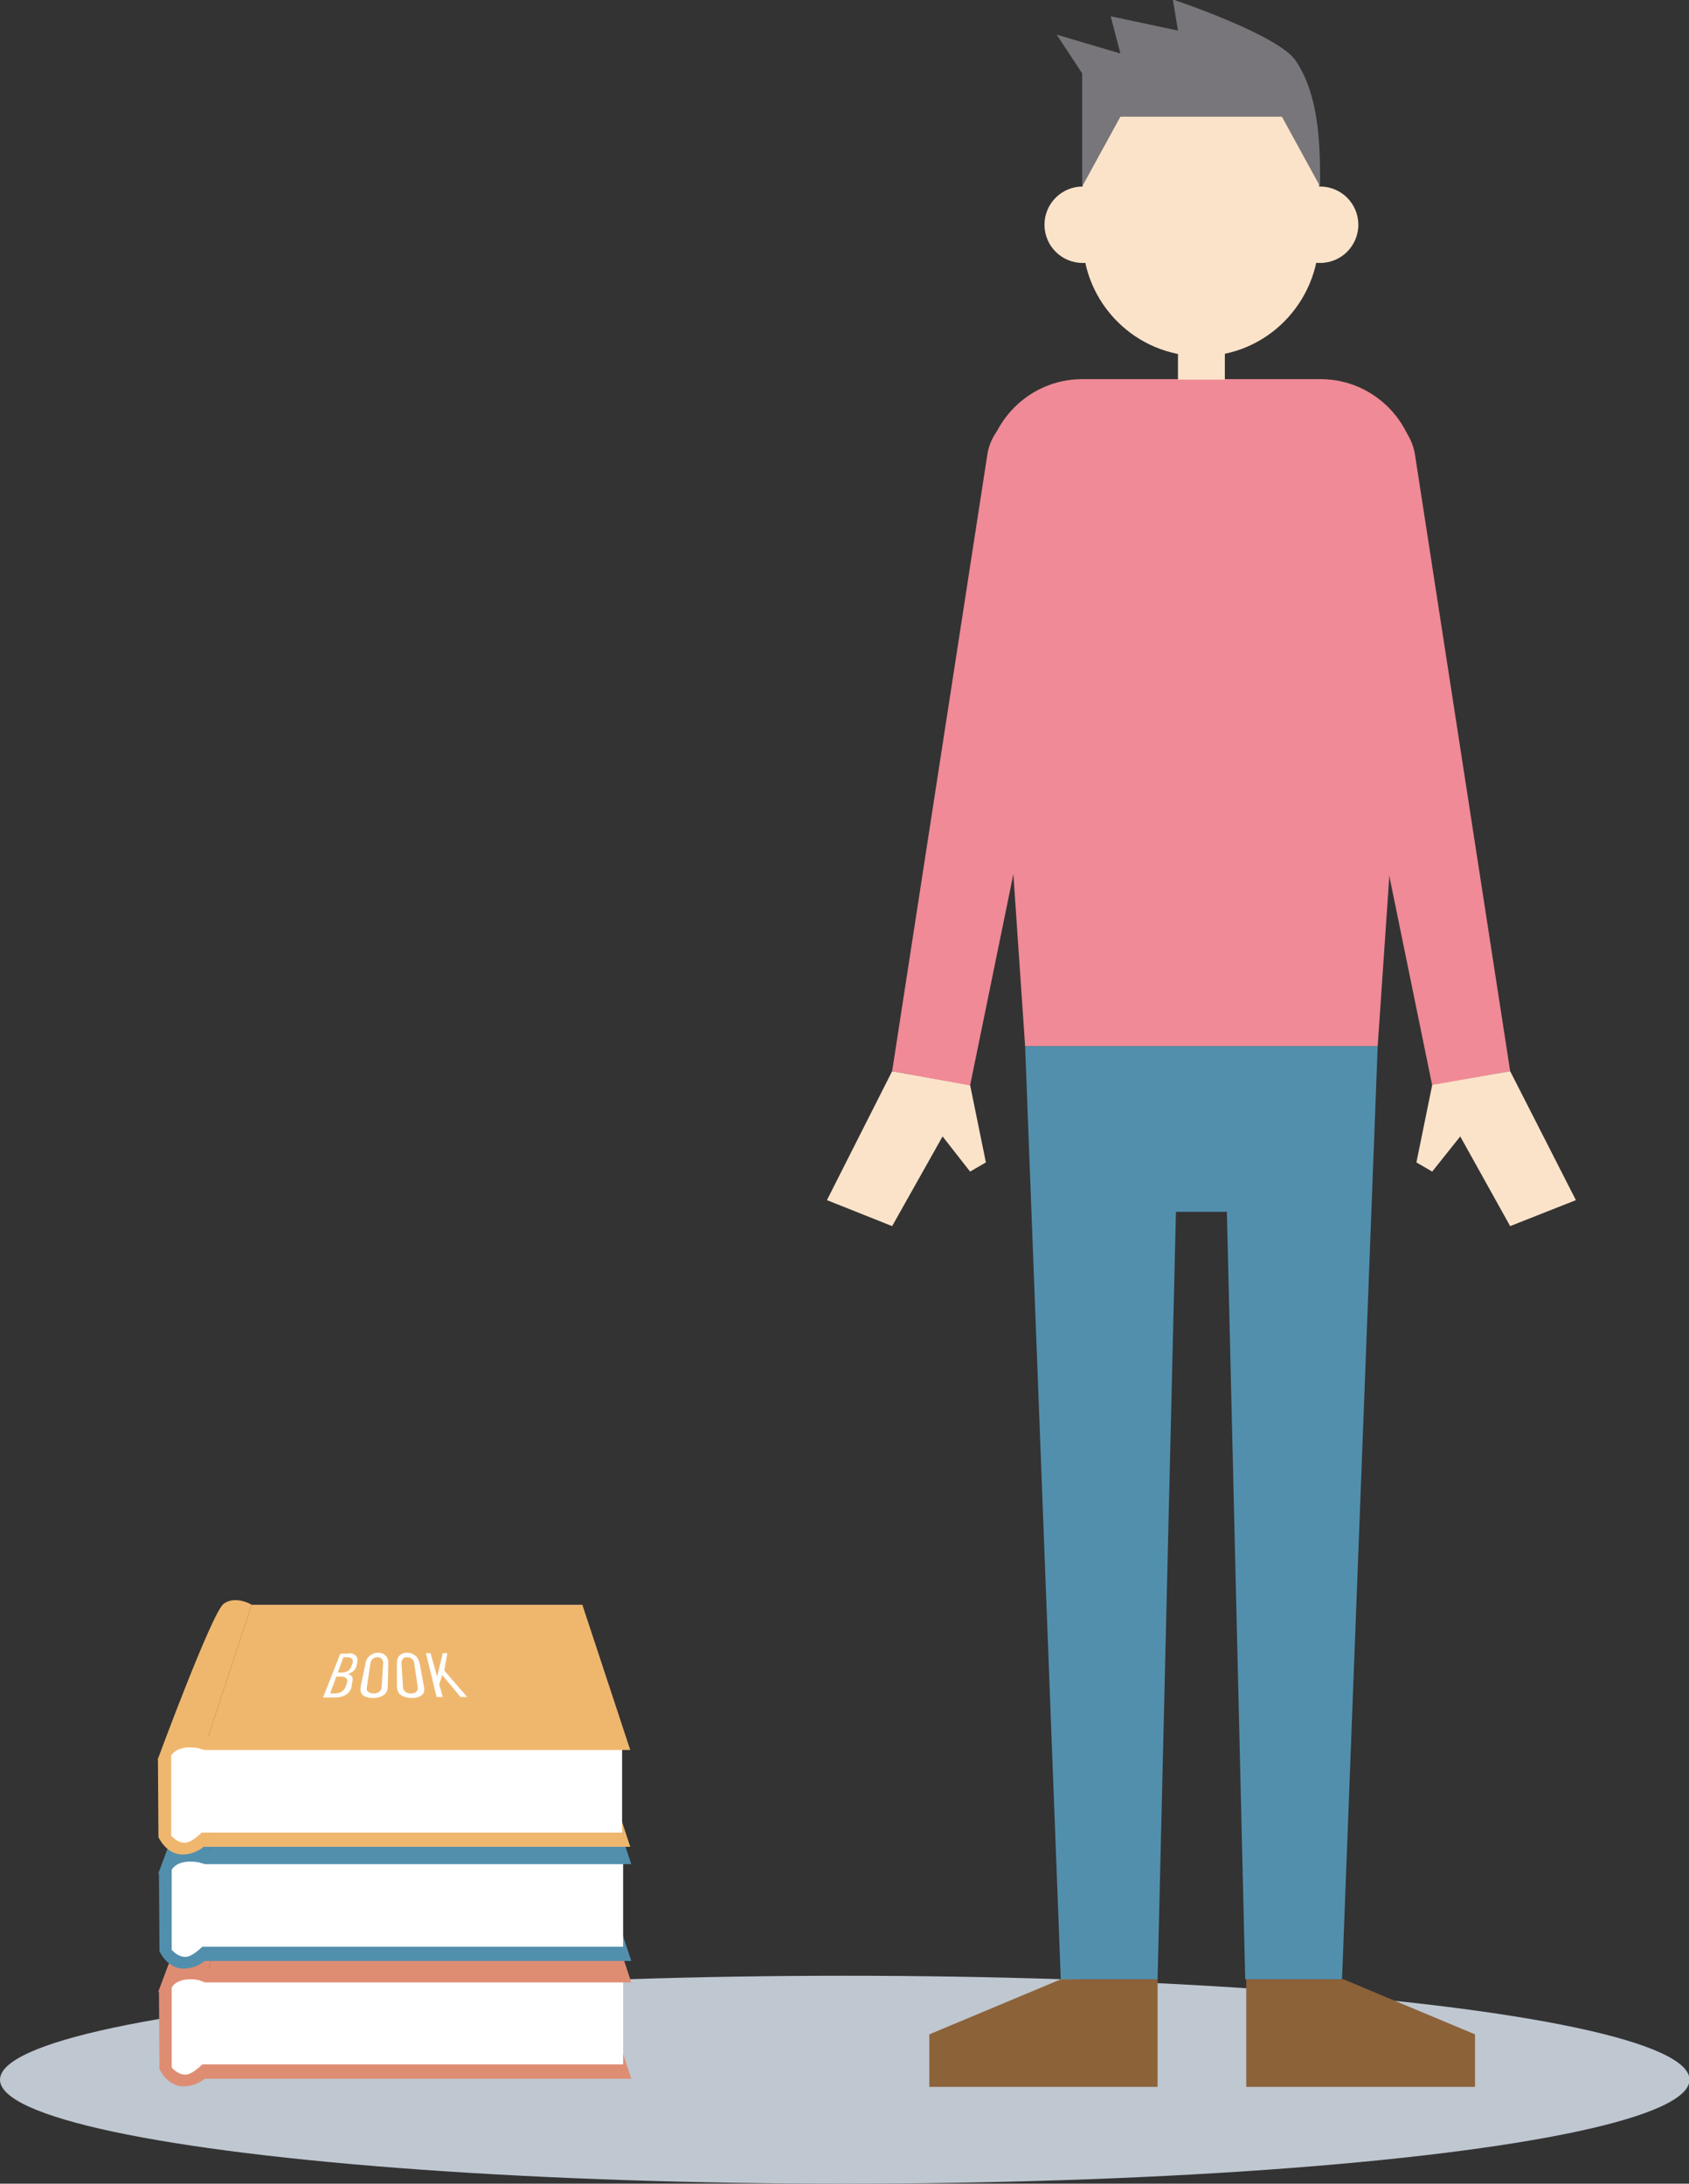 <?xml version="1.0" encoding="utf-8"?>
<!-- Generator: Adobe Illustrator 25.2.0, SVG Export Plug-In . SVG Version: 6.00 Build 0)  -->
<svg version="1.1" id="レイヤー_2" xmlns="http://www.w3.org/2000/svg" xmlns:xlink="http://www.w3.org/1999/xlink" x="0px"
	 y="0px" viewBox="0 0 331.5 428.5" style="enable-background:new 0 0 331.5 428.5;" xml:space="preserve">
<rect x="0" y="0" width="331.5" height="428.5" fill="#333333" stroke="none"/>
<style type="text/css">
	.st0{fill:#BFC7D1;}
	.st1{fill:#EF8A96;}
	.st2{fill:#528FAD;}
	.st3{fill:#8C6239;}
	.st4{fill:#FBE3CA;}
	.st5{fill:#78767A;}
	.st6{display:none;}
	.st7{display:inline;fill:#528FAD;}
	.st8{display:inline;fill:#FFFFFF;}
	.st9{display:inline;fill:#EFB76E;}
	.st10{display:inline;fill:#DE8D73;}
	.st11{fill:#DE8D73;}
	.st12{fill:#FFFFFF;}
	.st13{fill:#EFB76E;}
</style>
<ellipse class="st0" cx="165.8" cy="408.1" rx="165.8" ry="20.4"/>
<g>
	<path class="st1" d="M270.4,205.3h-69.2l-7.6-111.2c-0.5-10.7,8.1-19.7,18.8-19.7h46.8c10.7,0,19.3,9,18.8,19.7L270.4,205.3z"/>
	<polygon class="st2" points="201.2,205.3 208.2,388.4 227.2,388.4 230.8,237.8 240.8,237.8 244.4,388.4 263.4,388.4 270.4,205.3 	
		"/>
	<polygon class="st3" points="208.2,388.4 182.4,399.2 182.4,409.5 208.2,409.5 227.2,409.5 227.2,388.4 	"/>
	<polygon class="st3" points="263.7,388.4 289.5,399.2 289.5,409.5 263.7,409.5 244.6,409.5 244.6,388.4 	"/>
	<path class="st1" d="M296.4,210.2l-15.3,2.8L256.5,92.9c-1.1-5.9,2.8-11.5,8.7-12.5v0c5.9-1.1,11.5,2.8,12.5,8.7L296.4,210.2z"/>
	<polygon class="st4" points="281.1,212.9 278,228.1 281.1,229.9 286.6,223 296.4,240.6 309.3,235.5 296.4,210.2 	"/>
	<polygon class="st4" points="190.4,212.9 193.5,228.1 190.4,229.9 185,223 175.1,240.6 162.3,235.5 175.1,210.2 	"/>
	<path class="st1" d="M175.1,210.2l15.3,2.8L215,92.9c1.1-5.9-2.8-11.5-8.7-12.5l0,0c-5.9-1.1-11.5,2.8-12.5,8.7L175.1,210.2z"/>
	<g>
		<path class="st4" d="M235.7,69.9L235.7,69.9c-12.8,0-23.2-10.4-23.2-23.2V31.1c0-12.8,10.4-23.2,23.2-23.2h0
			c12.8,0,23.2,10.4,23.2,23.2v15.5C258.8,59.5,248.5,69.9,235.7,69.9z"/>
	</g>
	<rect x="231.2" y="67.7" class="st4" width="9.2" height="6.8"/>
	<circle class="st4" cx="212.5" cy="44.1" r="7.5"/>
	<circle class="st4" cx="259.1" cy="44.1" r="7.5"/>
	<path class="st5" d="M259.1,36.6l-7.5-13.7h-31.7l-7.5,13.7l0-22.2l-5-7.6l12.5,3.7L218,3.2l13.2,2.8l-1-6.1c0,0,20.7,6.9,24.1,12
		C259.1,19,259.1,29.2,259.1,36.6z"/>
</g>
<g>
	<g class="st6">
		<polygon class="st7" points="123.9,407.9 40.1,407.9 49.5,379.4 114.5,379.4 		"/>
		<path class="st7" d="M31.2,390.7l0.1,15.3c0,0,1.5,3.4,4.7,3.4s5-2.3,5-2.3l1.6-20.8C42.6,386.3,34.1,385.5,31.2,390.7z"/>
		<path class="st8" d="M39.3,388.6c0,0-4.1-1-5.6,1.4v15.7c0,0,1.1,1.4,2.7,1.4s4.1-2.8,4.1-2.8L39.3,388.6z"/>
		<rect x="38.9" y="388.7" class="st8" width="83.4" height="16.4"/>
		<polygon class="st7" points="123.9,389 40.1,389 49.5,360.5 114.5,360.5 		"/>
		<path class="st7" d="M49.5,360.5c0,0-3.1-1.9-5.5-0.2c-2.3,1.7-13,30.7-13,30.7s4.1-4.6,9.1-2L49.5,360.5z"/>
	</g>
	<g class="st6">
		<polygon class="st9" points="123.9,383.9 40.1,383.9 49.5,355.4 114.5,355.4 		"/>
		<path class="st9" d="M31.2,366.7l0.1,15.3c0,0,1.5,3.4,4.7,3.4s5-2.3,5-2.3l1.6-20.8C42.6,362.3,34.1,361.5,31.2,366.7z"/>
		<path class="st8" d="M39.3,364.6c0,0-4.1-1-5.6,1.4v15.7c0,0,1.1,1.4,2.7,1.4s4.1-2.8,4.1-2.8L39.3,364.6z"/>
		<rect x="38.9" y="364.7" class="st8" width="83.4" height="16.4"/>
		<polygon class="st9" points="123.9,365 40.1,365 49.5,336.5 114.5,336.5 		"/>
		<path class="st9" d="M49.5,336.5c0,0-3.1-1.9-5.5-0.2c-2.3,1.7-13,30.7-13,30.7s4.1-4.6,9.1-2L49.5,336.5z"/>
	</g>
	<g class="st6">
		<polygon class="st10" points="123.9,360.9 40.1,360.9 49.5,332.4 114.5,332.4 		"/>
		<path class="st10" d="M31.2,343.7l0.1,15.3c0,0,1.5,3.4,4.7,3.4s5-2.3,5-2.3l1.6-20.8C42.6,339.3,34.1,338.5,31.2,343.7z"/>
		<path class="st8" d="M39.3,341.6c0,0-4.1-1-5.6,1.4v15.7c0,0,1.1,1.4,2.7,1.4s4.1-2.8,4.1-2.8L39.3,341.6z"/>
		<rect x="38.9" y="341.7" class="st8" width="83.4" height="16.4"/>
		<polygon class="st10" points="123.9,342 40.1,342 49.5,313.5 114.5,313.5 		"/>
		<path class="st10" d="M49.5,313.5c0,0-3.1-1.9-5.5-0.2c-2.3,1.7-13,30.7-13,30.7s4.1-4.6,9.1-2L49.5,313.5z"/>
	</g>
	<g class="st6">
		<polygon class="st7" points="123.9,337.8 40.1,337.8 49.5,309.3 114.5,309.3 		"/>
		<path class="st7" d="M31.2,320.6l0.1,15.3c0,0,1.5,3.4,4.7,3.4s5-2.3,5-2.3l1.6-20.8C42.6,316.2,34.1,315.3,31.2,320.6z"/>
		<path class="st8" d="M39.3,318.5c0,0-4.1-1-5.6,1.4v15.7c0,0,1.1,1.4,2.7,1.4s4.1-2.8,4.1-2.8L39.3,318.5z"/>
		<rect x="38.9" y="318.6" class="st8" width="83.4" height="16.4"/>
		<polygon class="st7" points="123.9,318.8 40.1,318.8 49.5,290.3 114.5,290.3 		"/>
		<path class="st7" d="M49.5,290.3c0,0-3.1-1.9-5.5-0.2c-2.3,1.7-13,30.7-13,30.7s4.1-4.6,9.1-2L49.5,290.3z"/>
	</g>
	<g class="st6">
		<polygon class="st9" points="123.9,313.8 40.1,313.8 49.5,285.3 114.5,285.3 		"/>
		<path class="st9" d="M31.2,296.6l0.1,15.3c0,0,1.5,3.4,4.7,3.4s5-2.3,5-2.3l1.6-20.8C42.6,292.2,34.1,291.3,31.2,296.6z"/>
		<path class="st8" d="M39.3,294.5c0,0-4.1-1-5.6,1.4v15.7c0,0,1.1,1.4,2.7,1.4s4.1-2.8,4.1-2.8L39.3,294.5z"/>
		<rect x="38.9" y="294.6" class="st8" width="83.4" height="16.4"/>
		<polygon class="st9" points="123.9,294.8 40.1,294.8 49.5,266.3 114.5,266.3 		"/>
		<path class="st9" d="M49.5,266.3c0,0-3.1-1.9-5.5-0.2c-2.3,1.7-13,30.7-13,30.7s4.1-4.6,9.1-2L49.5,266.3z"/>
	</g>
	<g>
		<polygon class="st11" points="123.9,407.9 40.1,407.9 49.5,379.4 114.5,379.4 		"/>
		<path class="st11" d="M31.2,390.7l0.1,15.3c0,0,1.5,3.4,4.7,3.4s5-2.3,5-2.3l1.6-20.8C42.6,386.3,34.1,385.5,31.2,390.7z"/>
		<path class="st12" d="M39.3,388.6c0,0-4.1-1-5.6,1.4v15.7c0,0,1.1,1.4,2.7,1.4s4.1-2.8,4.1-2.8L39.3,388.6z"/>
		<rect x="38.9" y="388.7" class="st12" width="83.4" height="16.4"/>
		<polygon class="st11" points="123.9,389 40.1,389 49.5,360.5 114.5,360.5 		"/>
		<path class="st11" d="M49.5,360.5c0,0-3.1-1.9-5.5-0.2c-2.3,1.7-13,30.7-13,30.7s4.1-4.6,9.1-2L49.5,360.5z"/>
	</g>
	<g>
		<polygon class="st2" points="123.9,384.8 40.1,384.8 49.5,356.3 114.5,356.3 		"/>
		<path class="st2" d="M31.2,367.6l0.1,15.3c0,0,1.5,3.4,4.7,3.4s5-2.3,5-2.3l1.6-20.8C42.6,363.2,34.1,362.3,31.2,367.6z"/>
		<path class="st12" d="M39.3,365.5c0,0-4.1-1-5.6,1.4v15.7c0,0,1.1,1.4,2.7,1.4s4.1-2.8,4.1-2.8L39.3,365.5z"/>
		<rect x="38.9" y="365.6" class="st12" width="83.4" height="16.4"/>
		<polygon class="st2" points="123.9,365.8 40.1,365.8 49.5,337.3 114.5,337.3 		"/>
		<path class="st2" d="M49.5,337.3c0,0-3.1-1.9-5.5-0.2c-2.3,1.7-13,30.7-13,30.7s4.1-4.6,9.1-2L49.5,337.3z"/>
	</g>
	<g>
		<polygon class="st13" points="123.7,362.4 40,362.4 49.4,333.9 114.3,333.9 		"/>
		<path class="st13" d="M31,345.2l0.1,15.3c0,0,1.5,3.4,4.7,3.4s5-2.3,5-2.3l1.6-20.8C42.4,340.8,33.9,339.9,31,345.2z"/>
		<path class="st12" d="M39.2,343.1c0,0-4.1-1-5.6,1.4v15.7c0,0,1.1,1.4,2.7,1.4s4.1-2.8,4.1-2.8L39.2,343.1z"/>
		<rect x="38.7" y="343.2" class="st12" width="83.4" height="16.4"/>
		<polygon class="st13" points="123.7,343.4 40,343.4 49.4,314.9 114.3,314.9 		"/>
		<path class="st13" d="M49.4,314.9c0,0-3.1-1.9-5.5-0.2c-2.3,1.7-13,30.7-13,30.7s4.1-4.6,9.1-2L49.4,314.9z"/>
	</g>
	<g>
		<g>
			<g>
				<path class="st12" d="M68.4,324.4c1.2,0,2,0.6,1.7,1.9l-0.1,0.5c-0.2,0.8-0.6,1.3-1.7,1.7c1.1,0.3,1,1.1,0.8,1.7L69,331
					c-0.1,0.5-0.6,2.1-3.3,2.1h-2.3l3.4-8.6H68.4z M66.3,328.2h0.8c1.2,0,1.7-0.7,1.9-1.3l0.2-0.6c0.2-0.5-0.1-1.1-1-1.1h-0.8
					L66.3,328.2z M64.8,332.3h1c1,0,1.8-0.5,2.1-1.5l0.2-0.6c0.2-0.6-0.1-1.2-1.1-1.2h-1L64.8,332.3z"/>
			</g>
			<g>
				<path class="st12" d="M71.7,326.6c0.1-0.6,0.3-1.3,1-1.8c0.4-0.3,0.9-0.5,1.5-0.5c0.6,0,1.1,0.2,1.4,0.5
					c0.6,0.5,0.6,1.1,0.6,1.8l-0.1,4.3c0,0.6-0.1,1.3-0.9,1.8c-0.5,0.3-1.1,0.5-2,0.5c-0.8,0-1.5-0.2-1.9-0.5
					c-0.6-0.5-0.6-1.1-0.5-1.8L71.7,326.6z M75.2,326.4c0-0.3,0-0.6-0.3-0.9c-0.2-0.2-0.4-0.3-0.8-0.3s-0.7,0.1-0.9,0.3
					c-0.4,0.3-0.4,0.6-0.5,0.9l-0.7,4.7c0,0.3-0.1,0.6,0.3,0.9c0.2,0.2,0.6,0.3,1,0.3s0.9-0.1,1.1-0.3c0.4-0.3,0.5-0.6,0.5-0.9
					L75.2,326.4z"/>
			</g>
			<g>
				<path class="st12" d="M77.9,326.6c0-0.6,0-1.3,0.6-1.8c0.3-0.3,0.8-0.5,1.4-0.5c0.6,0,1.1,0.2,1.5,0.5c0.7,0.5,0.8,1.1,1,1.8
					l0.8,4.3c0.1,0.6,0.2,1.3-0.5,1.8c-0.4,0.3-1,0.5-1.9,0.5c-0.8,0-1.5-0.2-2-0.5c-0.8-0.5-0.8-1.1-0.9-1.8L77.9,326.6z
					 M81.3,326.4c0-0.3-0.1-0.6-0.5-0.9c-0.2-0.2-0.5-0.3-0.9-0.3c-0.4,0-0.7,0.1-0.8,0.3c-0.3,0.3-0.3,0.6-0.3,0.9l0.3,4.7
					c0,0.3,0.1,0.6,0.5,0.9c0.2,0.2,0.6,0.3,1.1,0.3s0.8-0.1,1-0.3c0.3-0.3,0.3-0.6,0.3-0.9L81.3,326.4z"/>
			</g>
			<g>
				<path class="st12" d="M84.5,324.4l1.3,4.6l1.1-4.6h0.9l-0.6,3.4l4.5,5.2h-1.3l-3.6-4.3l-0.6,1.8l0.7,2.5h-1.2l-2.1-8.6H84.5z"/>
			</g>
		</g>
	</g>
</g>
</svg>
